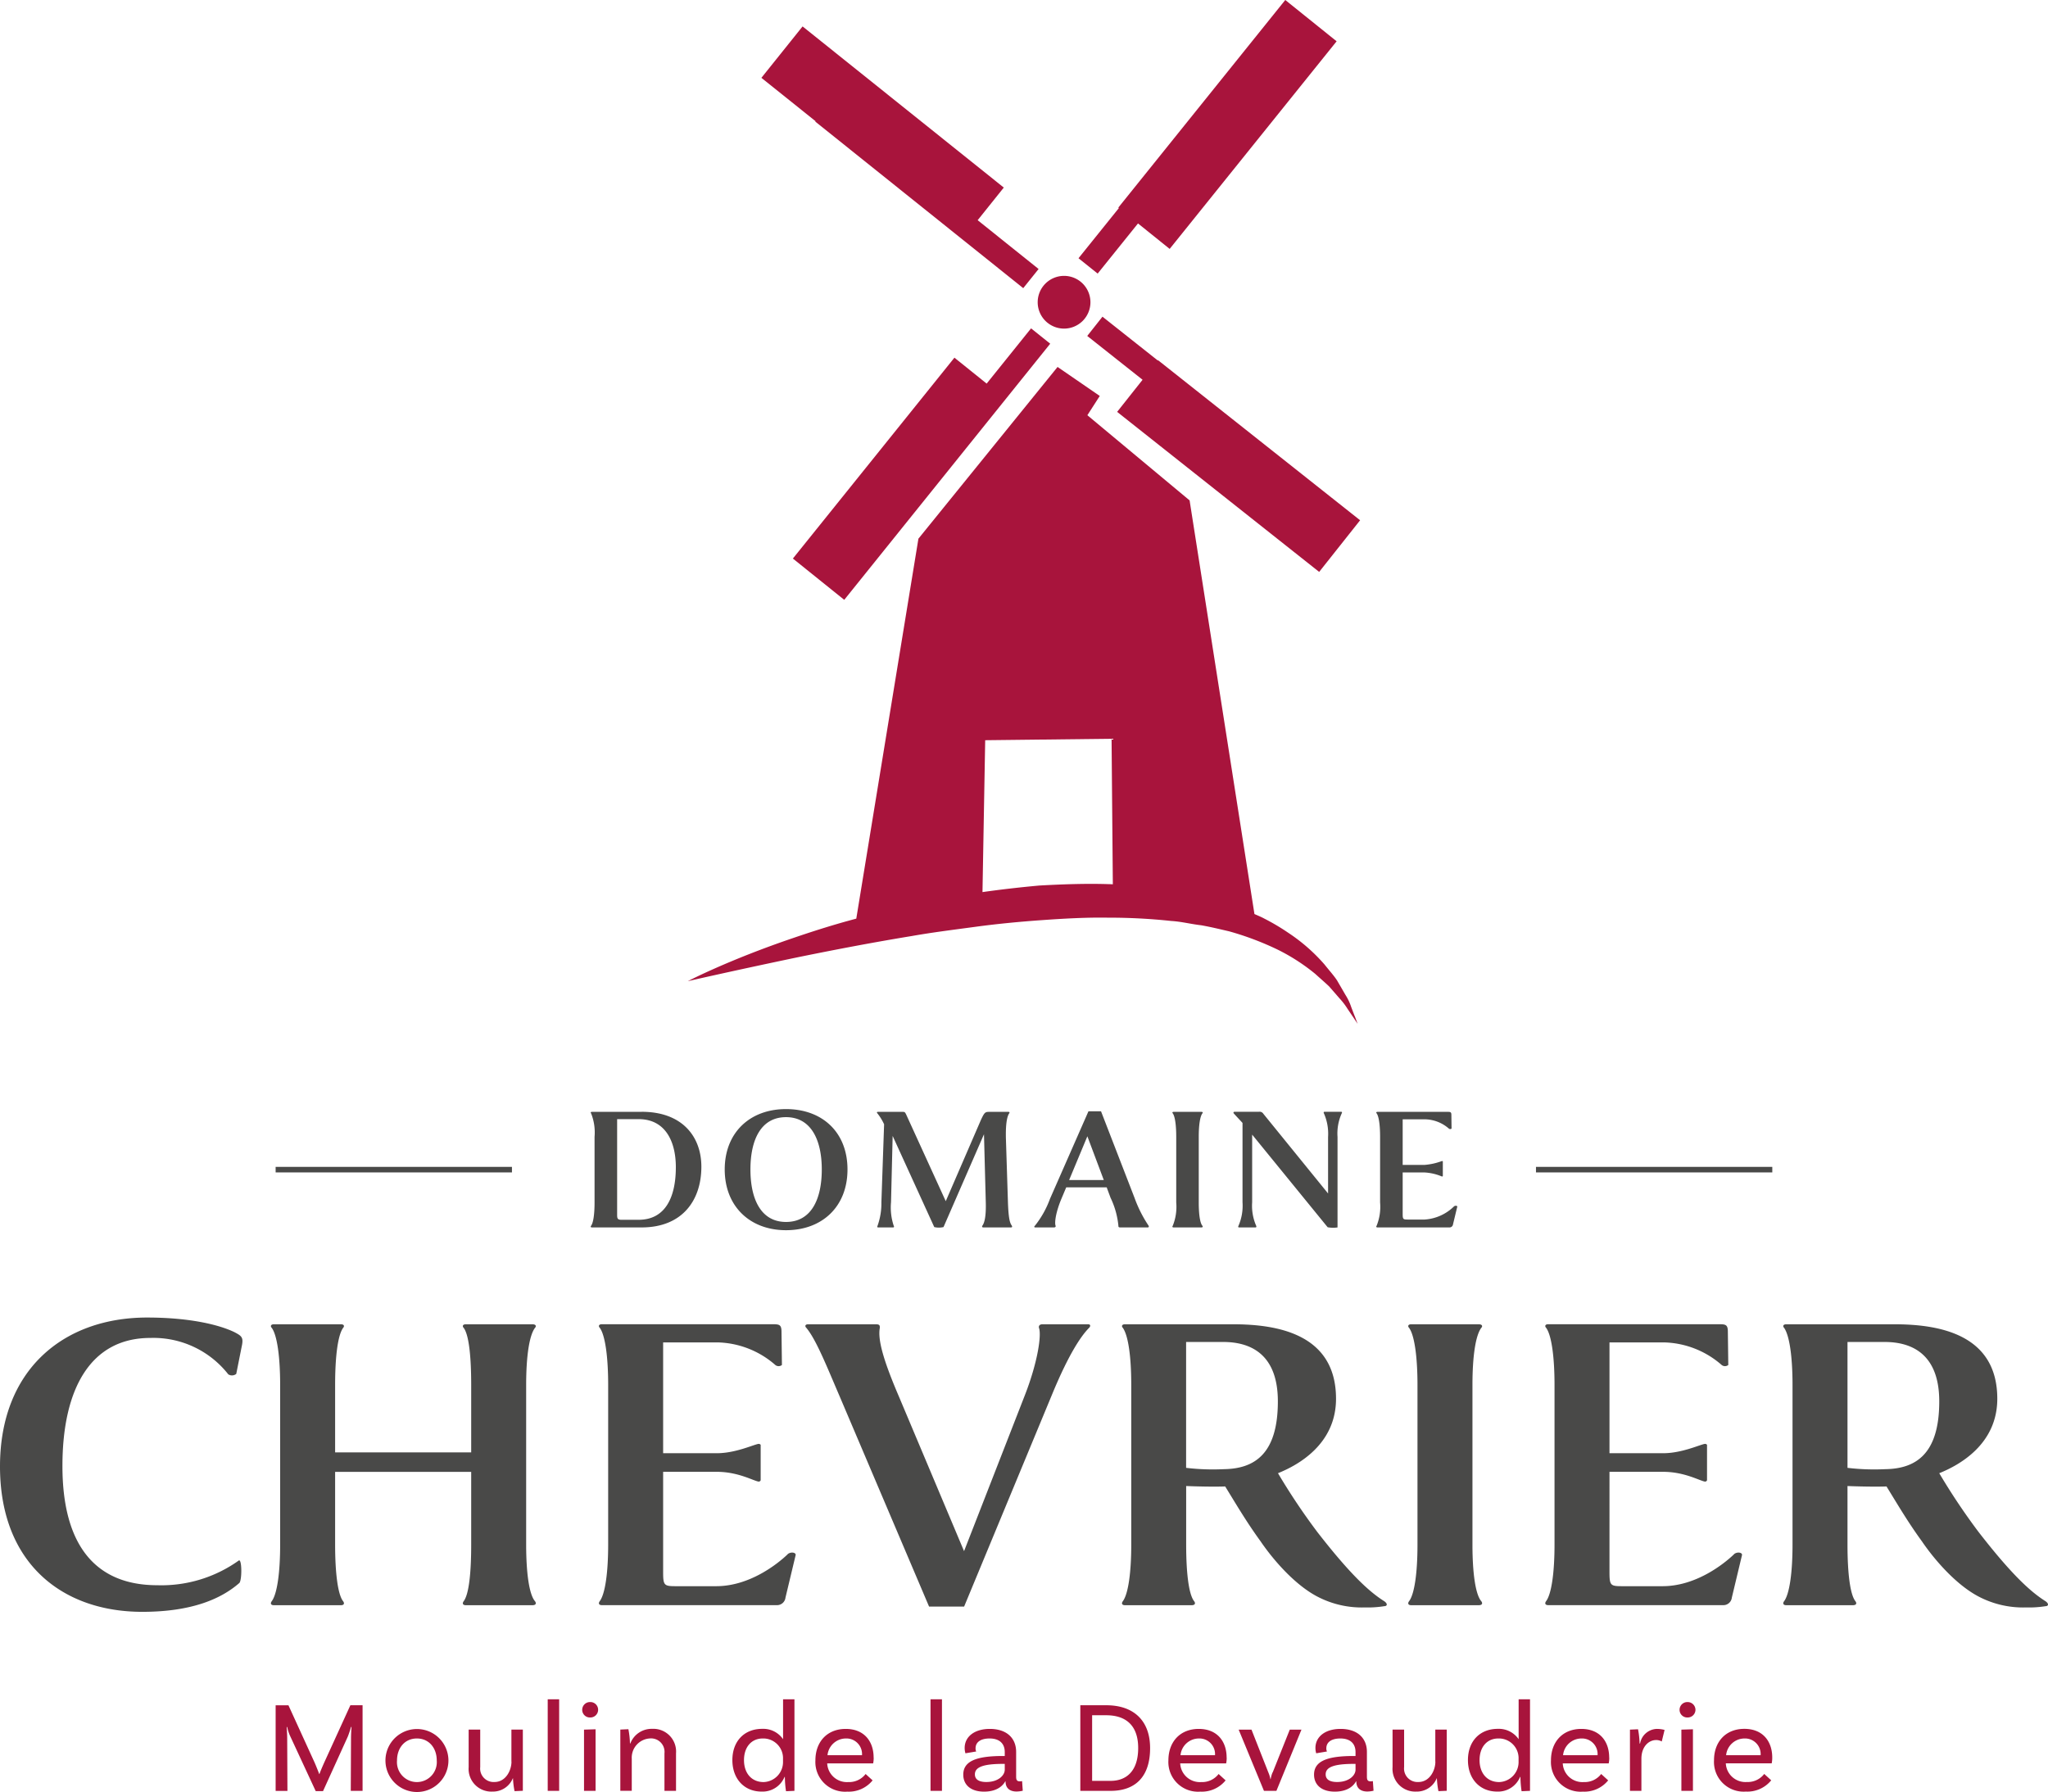<?xml version="1.0" encoding="UTF-8"?> <svg xmlns="http://www.w3.org/2000/svg" width="340.152" height="297.64" viewBox="0 0 340.152 297.64"><g id="Groupe_2" data-name="Groupe 2" transform="translate(-56.7 -56.69)"><g id="Groupe_1" data-name="Groupe 1"><path id="Tracé_1" data-name="Tracé 1" d="M114.89,339.98h2.03V354.2h-1.96l.04-8.75c0-.6.06-1.74.09-1.85l-.09-.02a15.307,15.307,0,0,1-.54,1.62l-4.11,9.05h-1.21l-4.27-9.2a6.744,6.744,0,0,1-.47-1.46l-.09.02c.02.11.09,1.25.09,1.85l.04,8.75h-1.96V339.99h2.13l4.31,9.44c.26.58.67,1.62.8,1.98h.04c.11-.37.56-1.4.82-1.98l4.31-9.44Zm16.29,9.18a5.23,5.23,0,0,1-10.46,0,5.23,5.23,0,1,1,10.46,0Zm-1.94,0c0-2.11-1.31-3.66-3.3-3.66s-3.3,1.55-3.3,3.66a3.311,3.311,0,1,0,6.6,0Zm12.41.19c0,1.46-.95,3.38-2.82,3.38a2.237,2.237,0,0,1-2.37-2.48v-6.23h-1.92v6.23a3.772,3.772,0,0,0,3.96,4.07,3.548,3.548,0,0,0,3.38-2.22h.02a14.358,14.358,0,0,0,.26,2.15l1.38-.06V344.02h-1.9v5.32Zm6.02,4.85h1.9V338.99h-1.9Zm7.04-14.75a1.285,1.285,0,0,0-1.31,1.29,1.268,1.268,0,0,0,1.31,1.27,1.281,1.281,0,1,0,0-2.56ZM153.7,354.2h1.92V343.97l-1.92.06Zm11.31-10.3a3.78,3.78,0,0,0-3.62,2.43h-.06a14.1,14.1,0,0,0-.26-2.37l-1.34.06v10.17h1.9v-5.32a3.2,3.2,0,0,1,3.06-3.38,2.237,2.237,0,0,1,2.37,2.48v6.23h1.92v-6.23a3.772,3.772,0,0,0-3.96-4.07Zm21.74-4.91h1.9V354.2l-1.4.06a16.169,16.169,0,0,1-.19-2.37H187a3.943,3.943,0,0,1-3.81,2.43c-2.86,0-4.85-2.09-4.85-5.23s1.98-5.19,4.95-5.19a3.993,3.993,0,0,1,3.47,1.72v-6.64Zm0,9.91a3.273,3.273,0,0,0-3.36-3.4c-1.9,0-3.12,1.44-3.12,3.6s1.25,3.64,3.25,3.64a3.326,3.326,0,0,0,3.23-3.43v-.41Zm15.06-.23a4.515,4.515,0,0,1-.09.97h-7.63a3.269,3.269,0,0,0,3.49,3.1,3.444,3.444,0,0,0,2.89-1.34l1.16,1.06a5.084,5.084,0,0,1-4.2,1.87,4.927,4.927,0,0,1-5.3-5.19c0-3.1,1.96-5.23,5.04-5.23s4.63,2.09,4.63,4.76Zm-1.94-.39a2.591,2.591,0,0,0-2.69-2.78,3.078,3.078,0,0,0-3.04,2.78Zm11.38,5.92h1.9V338.99h-1.9Zm15.21-1.61.11,1.59a4.649,4.649,0,0,1-1.03.13c-1.06,0-1.83-.5-1.83-1.68v-.02h-.04c-.28.52-1.16,1.72-3.53,1.72-2.24,0-3.45-1.16-3.45-2.82,0-2.22,2.11-3.1,6.59-3.1h.3v-.65c0-1.38-.84-2.26-2.52-2.26-1.44,0-2.33.58-2.33,1.64a1.086,1.086,0,0,0,.11.52l-1.79.3a3.087,3.087,0,0,1-.13-.88c0-1.85,1.59-3.17,4.18-3.17,2.76,0,4.37,1.49,4.37,3.83v4.11c0,.56.15.77.62.77a1.9,1.9,0,0,0,.37-.04Zm-2.89-2.87h-.3c-3.47,0-4.65.62-4.65,1.74,0,.8.6,1.27,1.9,1.27,1.98,0,3.06-1.1,3.06-2.05v-.97Zm24.15-2.63c0,4.95-2.63,7.11-6.55,7.11h-5.04V339.98h4.31c4.65,0,7.28,2.65,7.28,7.11Zm-1.98,0c0-3.64-1.92-5.45-5.32-5.45h-2.33v10.9h3.06c2.65,0,4.59-1.64,4.59-5.45Zm14.7,1.58a4.515,4.515,0,0,1-.09.97h-7.63a3.263,3.263,0,0,0,3.49,3.1,3.444,3.444,0,0,0,2.89-1.34l1.16,1.06a5.084,5.084,0,0,1-4.2,1.87,4.927,4.927,0,0,1-5.3-5.19c0-3.1,1.96-5.23,5.04-5.23s4.63,2.09,4.63,4.76Zm-1.94-.39a2.591,2.591,0,0,0-2.69-2.78,3.078,3.078,0,0,0-3.04,2.78Zm9.56,2.86a4.932,4.932,0,0,0-.32,1.12h-.04a5.135,5.135,0,0,0-.34-1.12l-2.8-7.11h-2.13l4.2,10.17h2.07l4.16-10.17h-1.94l-2.84,7.11Zm16.66,1.45.11,1.59a4.649,4.649,0,0,1-1.03.13c-1.06,0-1.83-.5-1.83-1.68v-.02h-.04c-.28.52-1.16,1.72-3.53,1.72-2.24,0-3.45-1.16-3.45-2.82,0-2.22,2.11-3.1,6.59-3.1h.3v-.65c0-1.38-.84-2.26-2.52-2.26-1.44,0-2.33.58-2.33,1.64a1.086,1.086,0,0,0,.11.52l-1.79.3a3.087,3.087,0,0,1-.13-.88c0-1.85,1.59-3.17,4.18-3.17,2.76,0,4.37,1.49,4.37,3.83v4.11c0,.56.15.77.62.77a1.9,1.9,0,0,0,.37-.04Zm-2.89-2.87h-.3c-3.47,0-4.65.62-4.65,1.74,0,.8.6,1.27,1.9,1.27,1.98,0,3.06-1.1,3.06-2.05v-.97Zm13.27-.37c0,1.46-.95,3.38-2.82,3.38a2.237,2.237,0,0,1-2.37-2.48v-6.23h-1.92v6.23a3.772,3.772,0,0,0,3.96,4.07,3.558,3.558,0,0,0,3.38-2.22h.02a14.356,14.356,0,0,0,.26,2.15l1.38-.06V344.02h-1.9v5.32Zm13.82-10.36h1.9V354.2l-1.4.06a17.7,17.7,0,0,1-.19-2.37h-.06a3.943,3.943,0,0,1-3.81,2.43c-2.87,0-4.85-2.09-4.85-5.23s1.98-5.19,4.95-5.19a3.993,3.993,0,0,1,3.47,1.72v-6.64Zm0,9.91a3.273,3.273,0,0,0-3.36-3.4c-1.9,0-3.12,1.44-3.12,3.6s1.25,3.64,3.25,3.64a3.326,3.326,0,0,0,3.23-3.43v-.41Zm15.06-.23a4.515,4.515,0,0,1-.09.97h-7.63a3.263,3.263,0,0,0,3.49,3.1,3.444,3.444,0,0,0,2.89-1.34l1.16,1.06a5.084,5.084,0,0,1-4.2,1.87,4.927,4.927,0,0,1-5.3-5.19c0-3.1,1.96-5.23,5.04-5.23s4.63,2.09,4.63,4.76Zm-1.94-.39a2.591,2.591,0,0,0-2.69-2.78,3.078,3.078,0,0,0-3.04,2.78Zm7.07-1.94h-.09a14.1,14.1,0,0,0-.26-2.37l-1.34.06V354.2h1.9v-5.32c0-2.11,1.29-3.12,2.43-3.12a1.807,1.807,0,0,1,.95.24l.47-1.92a5,5,0,0,0-1.31-.17,2.919,2.919,0,0,0-2.76,2.43Zm6.85,7.86h1.92V343.97l-1.92.06Zm1.01-14.75a1.285,1.285,0,0,0-1.31,1.29,1.268,1.268,0,0,0,1.31,1.27,1.286,1.286,0,0,0,1.33-1.27A1.3,1.3,0,0,0,336.97,339.45Zm14,10.18h-7.63a3.263,3.263,0,0,0,3.49,3.1,3.444,3.444,0,0,0,2.89-1.34l1.16,1.06a5.084,5.084,0,0,1-4.2,1.87,4.927,4.927,0,0,1-5.3-5.19c0-3.1,1.96-5.23,5.04-5.23s4.63,2.09,4.63,4.76a4.515,4.515,0,0,1-.09.97Zm-1.85-1.35a2.591,2.591,0,0,0-2.69-2.78,3.078,3.078,0,0,0-3.04,2.78Z" fill="#a8143c"></path><path id="Tracé_2" data-name="Tracé 2" d="M96.82,280.51l-.88,4.42a1.118,1.118,0,0,1-1.33.07,15.8,15.8,0,0,0-12.96-6.04c-9.72,0-14.58,8.17-14.58,21.28s5.45,19.8,15.76,19.8a22.109,22.109,0,0,0,13.55-4.12c.52-.22.52,3.31.07,3.75-2.95,2.58-7.8,4.79-16.12,4.79-13.25,0-23.63-8.03-23.63-24.15s10.6-24.74,24.44-24.74c7.22,0,12.07,1.25,14.5,2.43,1.25.66,1.55.88,1.18,2.5Zm48.74-3.23c.22-.22.22-.59-.44-.59H134.08c-.59,0-.59.37-.37.59.88,1.18,1.25,4.79,1.25,9.5v11.19h-22.6V286.78c0-4.71.44-8.25,1.33-9.5.22-.22.22-.59-.37-.59H102.2c-.59,0-.59.37-.37.59.88,1.18,1.4,4.71,1.4,9.5v26.5c0,4.79-.52,8.25-1.4,9.42-.22.29-.22.66.37.66h11.12c.59,0,.59-.37.37-.66-.88-1.1-1.33-4.71-1.33-9.42V301.21h22.6v12.07c0,4.71-.37,8.25-1.25,9.42-.22.29-.22.66.37.66h11.04c.66,0,.66-.37.44-.66-.96-1.1-1.47-4.64-1.47-9.42v-26.5C144.09,281.99,144.61,278.53,145.56,277.28Zm41.96,37.62c-1.69,1.62-6.33,5.3-11.85,5.3H168.9c-1.91,0-2.06-.15-2.06-2.36V301.2h8.91c3.53,0,6.04,1.47,6.92,1.62a.344.344,0,0,0,.37-.22v-5.89a.443.443,0,0,0-.37-.15c-.88.15-3.83,1.55-6.92,1.55h-8.91V279.7h9.06a15.061,15.061,0,0,1,9.57,3.75.871.871,0,0,0,1.1,0l-.07-5.52c0-1.18-.37-1.25-1.47-1.25H156.68c-.59,0-.59.37-.37.59.88,1.18,1.4,4.71,1.4,9.5v26.5c0,4.79-.52,8.25-1.4,9.42-.22.29-.22.66.37.66h29.01a1.411,1.411,0,0,0,1.47-1.25l1.69-7.07c.07-.44-.81-.59-1.33-.15Zm49.91-38.21h-7.58c-.51,0-.66.29-.59.59.44,1.1-.15,5.52-2.28,11.04l-10.16,26.06L206,288.69c-2.65-6.18-3.53-9.5-3.17-11.41,0-.37,0-.59-.66-.59H190.91c-.44,0-.59.29-.29.59,1.62,1.91,3.46,6.55,5.52,11.34l14.87,34.97h5.82l14.65-35.34c2.65-6.41,4.71-9.57,6.11-10.97.29-.29.22-.59-.15-.59Zm49.26,46.82a17.489,17.489,0,0,1-3.31.22,15.916,15.916,0,0,1-7.95-1.84c-3.61-1.91-7.14-5.89-9.35-9.13-2.36-3.24-4.12-6.26-5.89-9.13-1.77.07-4.86,0-6.48-.07v9.72c0,4.79.44,8.32,1.33,9.42.22.29.22.66-.44.66H243.56c-.59,0-.59-.37-.37-.66.88-1.18,1.4-4.64,1.4-9.42v-26.5c0-4.79-.51-8.25-1.4-9.5-.22-.22-.22-.59.37-.59h17.96c7.36,0,17.08,1.62,17.08,12.37,0,7.58-6.33,11.04-9.64,12.37a106.531,106.531,0,0,0,6.55,9.79c5.38,6.92,8.54,9.87,11.12,11.49.52.37.52.74.07.81ZM268.94,289.5c0-8.25-5.01-9.87-9.06-9.87H253.7v20.91a37.58,37.58,0,0,0,6.26.22c5.08-.07,8.98-2.5,8.98-11.26Zm33.79-12.22c.22-.22.22-.59-.44-.59H291.1c-.59,0-.59.37-.37.59.88,1.18,1.4,4.71,1.4,9.5v26.5c0,4.79-.51,8.25-1.4,9.42-.22.29-.22.66.37.66h11.19c.66,0,.66-.37.44-.66-.96-1.1-1.47-4.64-1.47-9.42v-26.5C301.26,281.99,301.78,278.53,302.73,277.28ZM344.7,314.9c-1.69,1.62-6.33,5.3-11.85,5.3h-6.77c-1.91,0-2.06-.15-2.06-2.36V301.2h8.91c3.53,0,6.04,1.47,6.92,1.62a.344.344,0,0,0,.37-.22v-5.89a.443.443,0,0,0-.37-.15c-.88.15-3.83,1.55-6.92,1.55h-8.91V279.7h9.06a15.061,15.061,0,0,1,9.57,3.75.871.871,0,0,0,1.1,0l-.07-5.52c0-1.18-.37-1.25-1.47-1.25H313.86c-.59,0-.59.37-.37.59.88,1.18,1.4,4.71,1.4,9.5v26.5c0,4.79-.52,8.25-1.4,9.42-.22.29-.22.66.37.66h29.01a1.411,1.411,0,0,0,1.47-1.25l1.69-7.07c.07-.44-.81-.59-1.33-.15Zm51.83,8.61a17.489,17.489,0,0,1-3.31.22,15.916,15.916,0,0,1-7.95-1.84c-3.61-1.91-7.14-5.89-9.35-9.13-2.36-3.24-4.12-6.26-5.89-9.13-1.77.07-4.86,0-6.48-.07v9.72c0,4.79.44,8.32,1.32,9.42.22.29.22.66-.44.66H353.39c-.59,0-.59-.37-.37-.66.88-1.18,1.4-4.64,1.4-9.42v-26.5c0-4.79-.52-8.25-1.4-9.5-.22-.22-.22-.59.37-.59h17.96c7.36,0,17.08,1.62,17.08,12.37,0,7.58-6.33,11.04-9.64,12.37a106.531,106.531,0,0,0,6.55,9.79c5.37,6.92,8.54,9.87,11.12,11.49.51.37.51.74.07.81ZM378.79,289.5c0-8.25-5.01-9.87-9.06-9.87h-6.18v20.91a37.58,37.58,0,0,0,6.26.22c5.08-.07,8.98-2.5,8.98-11.26Z" fill="#494948"></path><path id="Tracé_3" data-name="Tracé 3" d="M163.29,241.4h-8.27c-.24,0-.24.15-.15.24a8.527,8.527,0,0,1,.58,3.91v10.9c0,1.97-.21,3.39-.58,3.88-.09.12-.09.27.15.27h8.24c6.75,0,9.93-4.48,9.93-10.09,0-4.94-3.12-9.12-9.9-9.12Zm-.51,17.93H159.9c-.64,0-.7-.24-.7-.82v-15.9h3.57c4.51,0,6.18,3.82,6.18,7.97,0,4.94-1.7,8.75-6.18,8.75Zm24.47-18.39c-6,0-10.18,3.91-10.18,10.03s4.18,10.09,10.18,10.09,10.21-3.91,10.21-10.09S193.28,240.94,187.25,240.94Zm0,18.75c-4.18,0-5.91-3.82-5.91-8.72s1.73-8.69,5.91-8.69,5.94,3.82,5.94,8.69S191.49,259.69,187.25,259.69Zm37.5.64c.09.12.09.27-.15.27h-4.57c-.24,0-.24-.15-.18-.27.36-.48.64-1.51.58-3.88l-.3-11.33-6.72,15.42a3.314,3.314,0,0,1-1.54,0l-6.91-15.14-.27,11.02a9.591,9.591,0,0,0,.45,3.91c.09.15.06.27-.12.27h-2.45c-.21,0-.18-.12-.12-.27a11.01,11.01,0,0,0,.64-3.91l.45-12.96a9,9,0,0,0-1.12-1.82c-.12-.12-.09-.24.09-.24h4c.45,0,.48,0,.7.45l6.57,14.39,5.82-13.45c.61-1.33.73-1.39,1.42-1.39h3.18c.18,0,.21.12.12.24-.48.7-.61,2.42-.54,4.45l.33,10.36c.09,2.42.27,3.42.67,3.88Zm20.39-4.63-5.57-14.39h-2.09l-6.39,14.54a15.875,15.875,0,0,1-2.51,4.48c-.15.12-.12.27.06.27h3.12c.24,0,.3-.15.27-.27-.21-.45,0-2.21.97-4.51l.79-1.88h6.72l.64,1.73a13.769,13.769,0,0,1,1.3,4.6c0,.24.03.33.33.33h4.54c.24,0,.21-.21.12-.33a21.267,21.267,0,0,1-2.3-4.57Zm-10.87-2.97,3.03-7.27,2.73,7.27h-5.75Zm21.53-7.18v10.9c0,1.97.21,3.42.61,3.88.09.12.09.27-.18.27h-4.6c-.24,0-.24-.15-.15-.27a8.37,8.37,0,0,0,.58-3.88v-10.9c0-1.97-.21-3.42-.58-3.91-.09-.09-.09-.24.15-.24h4.6c.27,0,.27.15.18.24-.39.51-.61,1.94-.61,3.91Zm23.75-3.91a8.118,8.118,0,0,0-.7,3.94V260.6a4.99,4.99,0,0,1-1.64-.03l-12.54-15.39v11.24a8.283,8.283,0,0,0,.67,3.91c.06.12.03.27-.09.27h-2.79c-.09,0-.15-.12-.06-.27a8.383,8.383,0,0,0,.67-3.91V243.24c-.24-.27-1.27-1.36-1.45-1.58a.153.153,0,0,1,.09-.27h4.06a.731.731,0,0,1,.76.33l10.75,13.24v-9.39a8.4,8.4,0,0,0-.7-3.94c-.06-.12-.03-.24.09-.24h2.82c.09,0,.15.12.06.24Zm19.18,15.54-.7,2.91a.582.582,0,0,1-.61.51H285.49c-.24,0-.24-.15-.15-.27a8.371,8.371,0,0,0,.58-3.88v-10.9c0-1.97-.21-3.42-.58-3.91-.09-.09-.09-.24.15-.24h11.66c.45,0,.61.03.61.51l.03,2.27a.355.355,0,0,1-.45,0,6.166,6.166,0,0,0-3.94-1.54h-3.73v7.57h3.67a10.626,10.626,0,0,0,2.85-.64.176.176,0,0,1,.15.06v2.42a.139.139,0,0,1-.15.09,8.6,8.6,0,0,0-2.85-.67h-3.67v6.85c0,.91.06.97.85.97h2.79a7.651,7.651,0,0,0,4.88-2.18c.21-.18.58-.12.55.06Z" fill="#494948"></path><path id="Tracé_4" data-name="Tracé 4" d="M102.48,250.54h39.25v.92H102.48v-.92Zm209.33,0v.92h39.25v-.92Z" fill="#494948"></path></g><path id="Tracé_5" data-name="Tracé 5" d="M242.24,125.12l4.23-5.34-9.19-7.28,2.53-3.2,9.19,7.28.04-.05,33.56,26.59-6.8,8.58-33.56-26.59Zm-8.81-13.84a4.38,4.38,0,1,0-4.38-4.38A4.379,4.379,0,0,0,233.43,111.28Zm5.58-9.14,6.7-8.33,5.26,4.23L278.7,63.55l-8.53-6.86L242.44,91.18l.09.08-6.7,8.33,3.18,2.55Zm42.7,123.36c.31.83.48,1.27.48,1.27s-.27-.39-.76-1.13c-.25-.36-.55-.81-.91-1.34a11.219,11.219,0,0,0-1.31-1.72c-.53-.61-1.11-1.28-1.75-2.01-.7-.67-1.5-1.35-2.31-2.09a32.649,32.649,0,0,0-6.18-4,48.716,48.716,0,0,0-8.12-3.07c-1.52-.35-3.06-.73-4.66-1.01-1.63-.18-3.24-.61-4.95-.71a97.2,97.2,0,0,0-10.53-.55c-3.6-.06-7.28.15-10.96.41s-7.36.61-10.98,1.1-7.19.93-10.63,1.54c-6.89,1.13-13.31,2.38-18.81,3.5-11,2.3-18.39,4-18.39,4s1.68-.88,4.72-2.22,7.42-3.13,12.81-4.96c2.69-.92,5.62-1.87,8.76-2.75.55-.15,1.13-.31,1.69-.46l10.32-63.12,23.11-28.53,7.01,4.82-2.06,3.2,16.98,14.15,10.77,68.72c.55.24,1.11.47,1.63.75a36.12,36.12,0,0,1,3.97,2.35,29.565,29.565,0,0,1,6.04,5.28c.74.94,1.49,1.76,2.06,2.61.51.88.99,1.7,1.41,2.43a8.908,8.908,0,0,1,.96,2.02c.23.61.43,1.12.59,1.54Zm-40.18-21.9-.21-24.18-20.99.24-.45,25.23c3.11-.44,6.27-.8,9.45-1.09,3.83-.21,7.68-.35,11.48-.23.24,0,.48.02.72.02Zm-20.95-83.18-5.36-4.31-26.83,33.37,8.53,6.86,6.48-8.06h0l27.73-34.49-3.18-2.55-7.38,9.18ZM192.11,76.89l34.54,27.67,2.55-3.18-10.12-8.11,4.34-5.42L190,61.08l-6.84,8.54,9,7.21-.05.06Z" fill="#a8143c"></path></g></svg> 